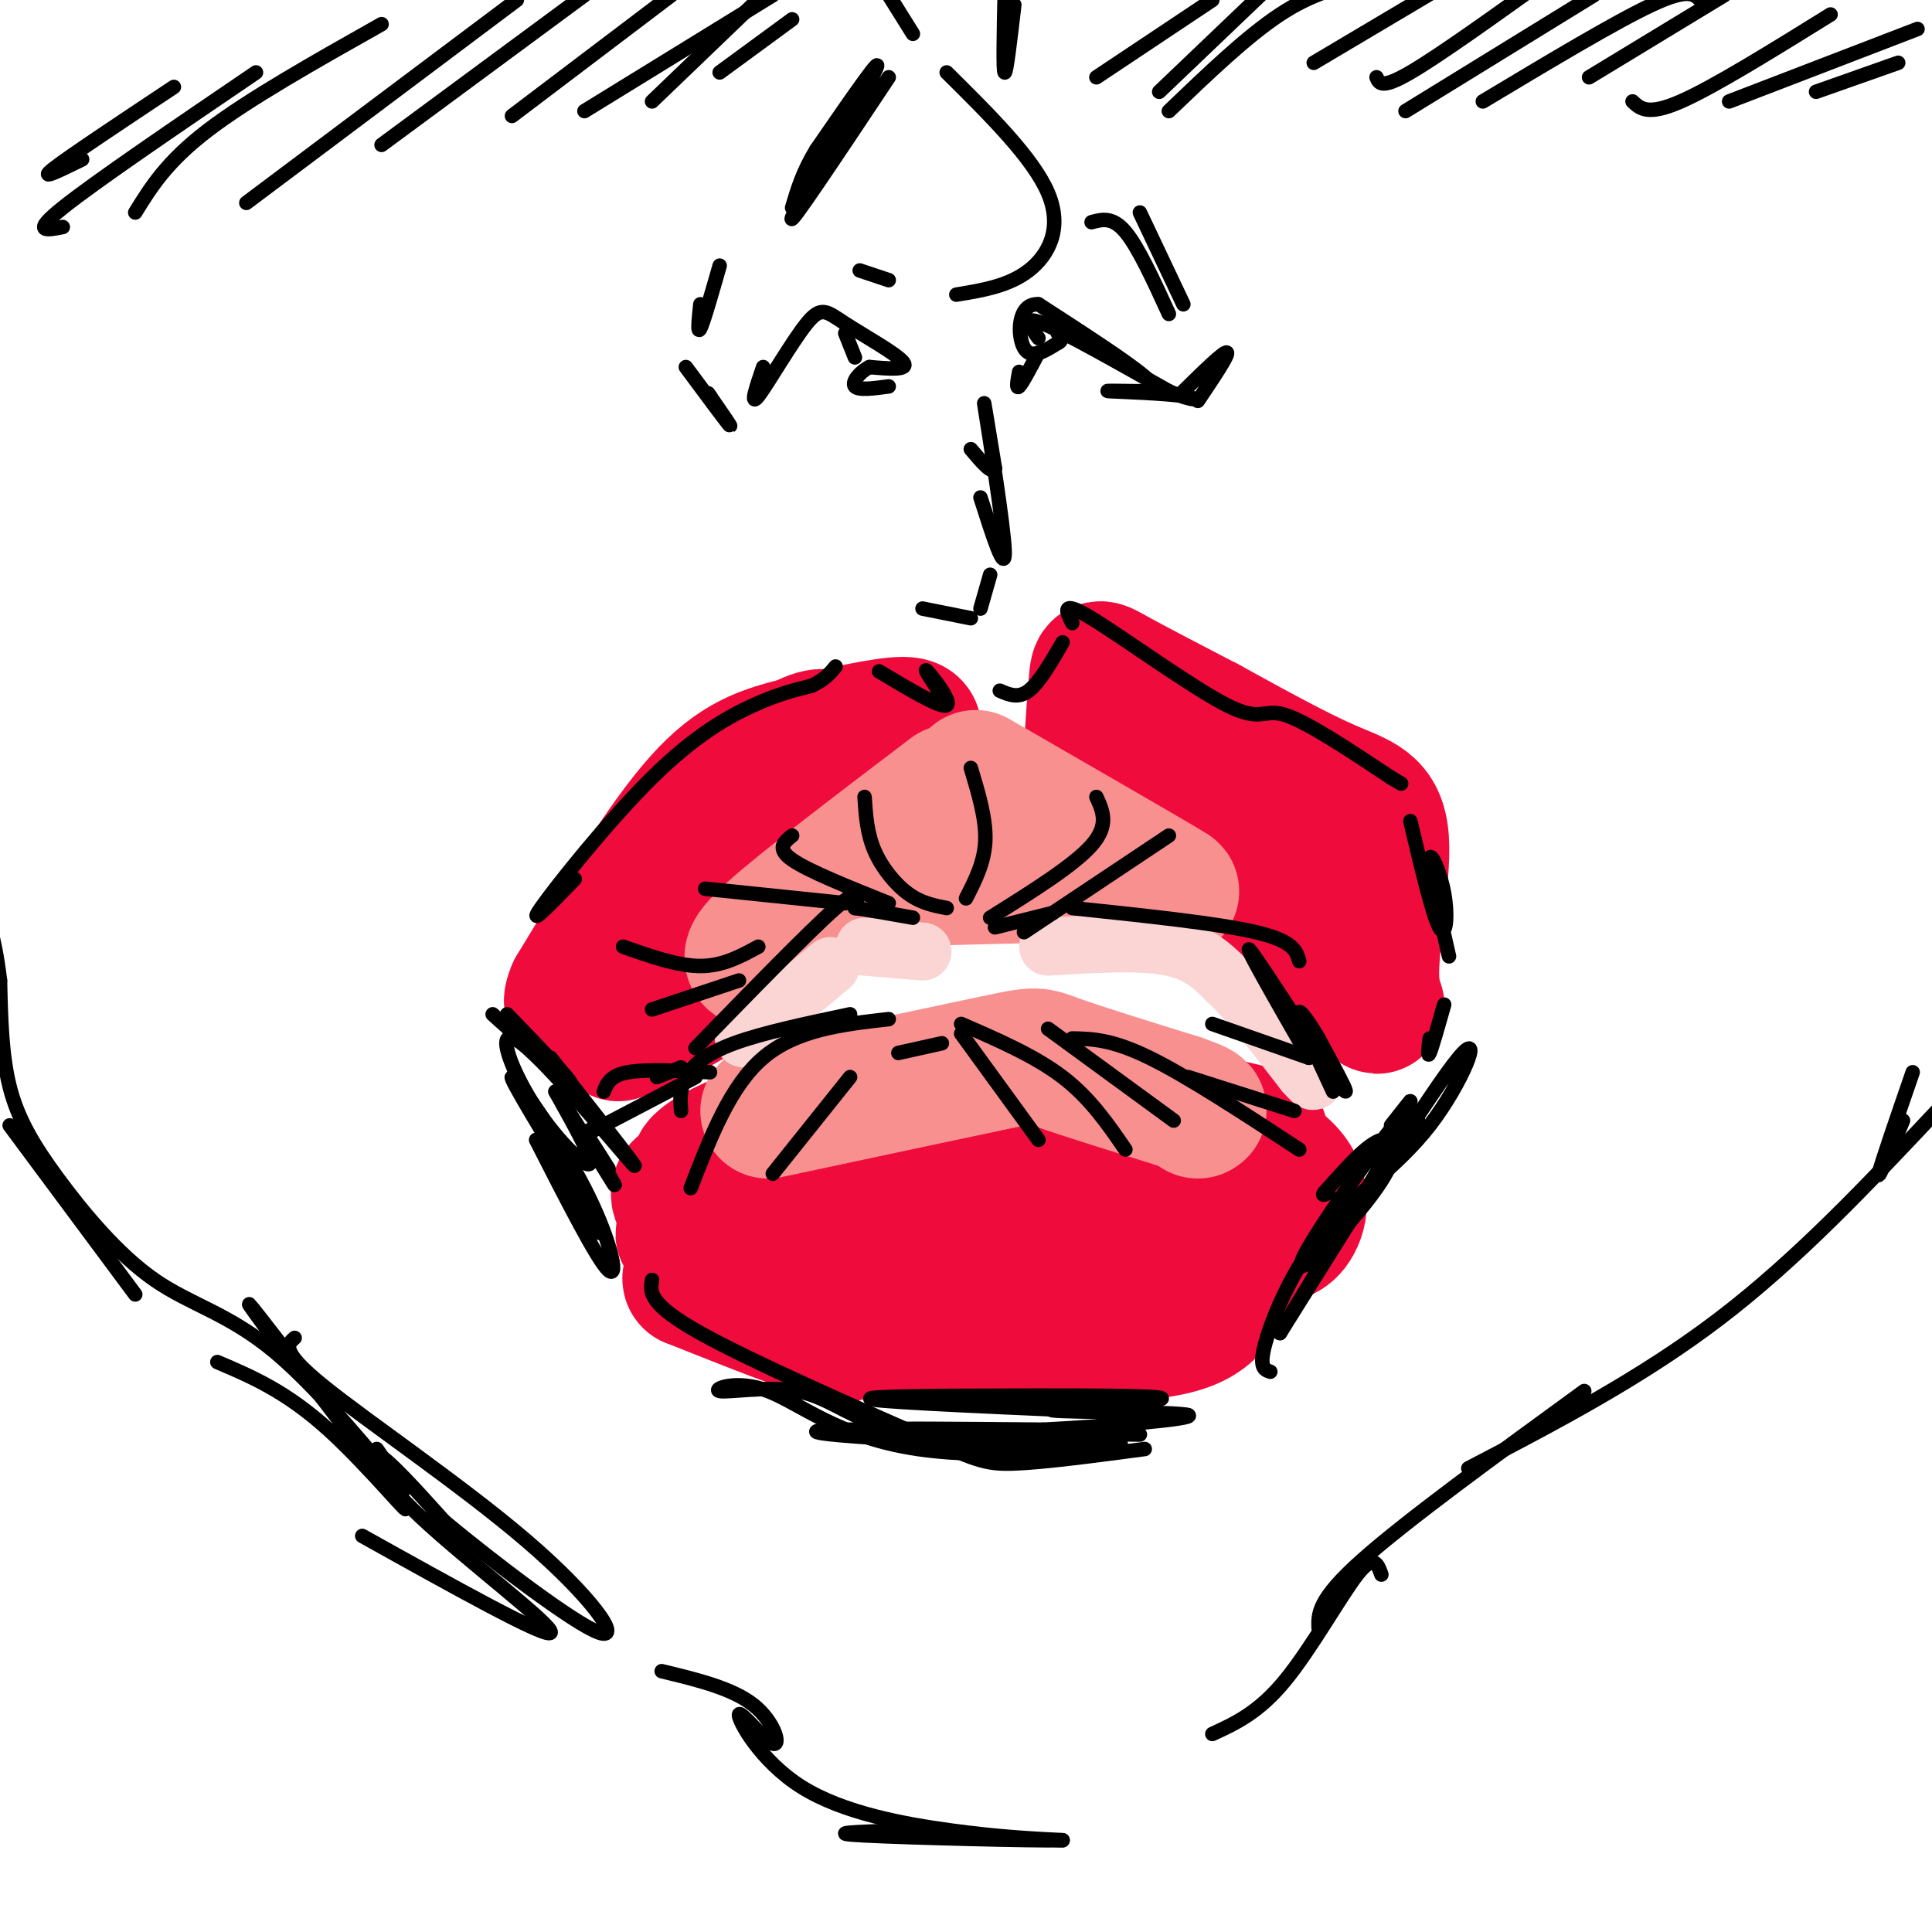 <svg viewBox='0 0 400 400' version='1.1' xmlns='http://www.w3.org/2000/svg' xmlns:xlink='http://www.w3.org/1999/xlink'><g fill='none' stroke='rgb(240,11,61)' stroke-width='28' stroke-linecap='round' stroke-linejoin='round'><path d='M128,214c6.115,-2.392 12.230,-4.784 21,-11c8.770,-6.216 20.194,-16.256 27,-25c6.806,-8.744 8.992,-16.191 11,-21c2.008,-4.809 3.837,-6.980 0,-7c-3.837,-0.020 -13.341,2.110 -21,4c-7.659,1.890 -13.474,3.540 -21,12c-7.526,8.460 -16.763,23.730 -26,39'/><path d='M119,205c-2.747,6.036 3.385,1.626 10,-1c6.615,-2.626 13.711,-3.467 23,-14c9.289,-10.533 20.770,-30.759 20,-36c-0.770,-5.241 -13.791,4.503 -20,11c-6.209,6.497 -5.604,9.749 -5,13'/><path d='M226,156c0.015,4.005 0.031,8.010 11,17c10.969,8.990 32.892,22.964 42,30c9.108,7.036 5.400,7.133 5,0c-0.400,-7.133 2.508,-21.497 2,-29c-0.508,-7.503 -4.431,-8.144 -11,-11c-6.569,-2.856 -15.785,-7.928 -25,-13'/><path d='M250,150c-7.945,-4.131 -15.308,-7.958 -19,-10c-3.692,-2.042 -3.713,-2.299 -4,1c-0.287,3.299 -0.840,10.152 -1,15c-0.160,4.848 0.072,7.690 8,11c7.928,3.310 23.551,7.089 31,10c7.449,2.911 6.725,4.956 6,7'/><path d='M271,184c3.481,3.960 9.184,10.362 11,11c1.816,0.638 -0.257,-4.486 0,-7c0.257,-2.514 2.842,-2.416 -6,-8c-8.842,-5.584 -29.111,-16.850 -35,-21c-5.889,-4.150 2.603,-1.186 10,4c7.397,5.186 13.698,12.593 20,20'/><path d='M271,183c0.060,-1.405 -9.792,-14.917 -15,-21c-5.208,-6.083 -5.774,-4.738 -6,-3c-0.226,1.738 -0.113,3.869 0,6'/><path d='M175,231c-3.089,1.607 -6.179,3.214 -7,5c-0.821,1.786 0.625,3.750 4,2c3.375,-1.750 8.679,-7.214 20,-9c11.321,-1.786 28.661,0.107 46,2'/><path d='M238,231c11.500,1.000 17.250,2.500 23,4'/><path d='M268,246c-5.278,7.287 -10.555,14.574 -14,20c-3.445,5.426 -5.057,8.990 -20,10c-14.943,1.010 -43.215,-0.536 -55,-1c-11.785,-0.464 -7.081,0.153 -7,-2c0.081,-2.153 -4.459,-7.077 -9,-12'/><path d='M163,261c-9.000,-3.733 -27.000,-7.067 -20,-5c7.000,2.067 39.000,9.533 71,17'/><path d='M214,273c13.469,2.668 11.642,0.839 13,0c1.358,-0.839 5.902,-0.687 12,-5c6.098,-4.313 13.750,-13.089 17,-17c3.250,-3.911 2.098,-2.955 -6,-3c-8.098,-0.045 -23.142,-1.089 -38,0c-14.858,1.089 -29.531,4.311 -29,6c0.531,1.689 16.265,1.844 32,2'/><path d='M215,256c5.575,0.359 3.513,0.256 6,0c2.487,-0.256 9.522,-0.667 0,-3c-9.522,-2.333 -35.602,-6.590 -45,-11c-9.398,-4.410 -2.114,-8.974 -3,-10c-0.886,-1.026 -9.943,1.487 -19,4'/><path d='M154,236c-5.796,2.151 -10.785,5.529 -9,6c1.785,0.471 10.344,-1.967 11,-2c0.656,-0.033 -6.593,2.337 -11,4c-4.407,1.663 -5.974,2.618 -3,6c2.974,3.382 10.487,9.191 18,15'/><path d='M160,265c8.792,4.801 21.771,9.302 32,11c10.229,1.698 17.708,0.593 23,0c5.292,-0.593 8.398,-0.674 14,-5c5.602,-4.326 13.701,-12.895 17,-19c3.299,-6.105 1.800,-9.744 0,-12c-1.800,-2.256 -3.900,-3.128 -6,-4'/><path d='M240,236c-1.994,-1.337 -3.978,-2.678 -10,-4c-6.022,-1.322 -16.083,-2.625 -27,-1c-10.917,1.625 -22.691,6.179 -20,7c2.691,0.821 19.845,-2.089 37,-5'/><path d='M220,233c6.949,-1.574 5.821,-3.010 13,-2c7.179,1.010 22.663,4.464 30,9c7.337,4.536 6.525,10.153 5,13c-1.525,2.847 -3.762,2.923 -6,3'/><path d='M262,256c-4.354,2.901 -12.239,8.654 -19,12c-6.761,3.346 -12.397,4.285 -24,5c-11.603,0.715 -29.172,1.204 -39,0c-9.828,-1.204 -11.914,-4.102 -14,-7'/><path d='M166,266c-6.512,-3.238 -15.792,-7.833 -12,-5c3.792,2.833 20.655,13.095 21,15c0.345,1.905 -15.827,-4.548 -32,-11'/><path d='M143,265c-1.655,-1.440 10.208,0.458 13,0c2.792,-0.458 -3.488,-3.274 -5,-4c-1.512,-0.726 1.744,0.637 5,2'/></g>
<g fill='none' stroke='rgb(249,144,144)' stroke-width='28' stroke-linecap='round' stroke-linejoin='round'><path d='M159,230c18.956,-4.044 37.911,-8.089 47,-10c9.089,-1.911 8.311,-1.689 13,0c4.689,1.689 14.844,4.844 25,8'/><path d='M244,228c4.833,1.667 4.417,1.833 4,2'/><path d='M158,199c-2.250,-0.083 -4.500,-0.167 2,-6c6.500,-5.833 21.750,-17.417 37,-29'/><path d='M202,161c16.167,9.333 32.333,18.667 38,22c5.667,3.333 0.833,0.667 -4,-2'/><path d='M236,181c-9.167,-0.167 -30.083,0.417 -51,1'/></g>
<g fill='none' stroke='rgb(251,212,212)' stroke-width='12' stroke-linecap='round' stroke-linejoin='round'><path d='M154,215c0.000,0.000 18.000,-15.000 18,-15'/><path d='M179,196c0.000,0.000 12.000,1.000 12,1'/><path d='M217,196c9.417,-0.583 18.833,-1.167 25,0c6.167,1.167 9.083,4.083 12,7'/><path d='M254,203c4.667,4.333 10.333,11.667 16,19'/><path d='M270,222c2.833,3.167 1.917,1.583 1,0'/></g>
<g fill='none' stroke='rgb(0,0,0)' stroke-width='3' stroke-linecap='round' stroke-linejoin='round'><path d='M102,210c7.750,7.000 15.500,14.000 16,14c0.500,0.000 -6.250,-7.000 -13,-14'/><path d='M119,182c-5.006,5.167 -10.012,10.333 -7,6c3.012,-4.333 14.042,-18.167 23,-27c8.958,-8.833 15.845,-12.667 21,-15c5.155,-2.333 8.577,-3.167 12,-4'/><path d='M168,142c2.833,-1.333 3.917,-2.667 5,-4'/><path d='M182,139c6.422,3.844 12.844,7.689 14,7c1.156,-0.689 -2.956,-5.911 -4,-7c-1.044,-1.089 0.978,1.956 3,5'/><path d='M207,143c1.917,0.833 3.833,1.667 6,0c2.167,-1.667 4.583,-5.833 7,-10'/><path d='M222,129c-1.250,-2.476 -2.500,-4.952 4,-1c6.500,3.952 20.750,14.333 28,18c7.250,3.667 7.500,0.619 12,2c4.500,1.381 13.250,7.190 22,13'/><path d='M288,161c3.667,2.167 1.833,1.083 0,0'/><path d='M292,170c2.310,9.762 4.619,19.524 6,22c1.381,2.476 1.833,-2.333 1,-7c-0.833,-4.667 -2.952,-9.190 -3,-7c-0.048,2.190 1.976,11.095 4,20'/><path d='M296,215c-0.250,2.083 -0.500,4.167 0,3c0.500,-1.167 1.750,-5.583 3,-10'/><path d='M144,217c11.750,-12.083 23.500,-24.167 29,-29c5.500,-4.833 4.750,-2.417 4,0'/><path d='M177,188c2.667,0.333 7.333,1.167 12,2'/><path d='M206,192c0.000,0.000 12.000,-3.000 12,-3'/><path d='M222,188c15.083,1.583 30.167,3.167 38,5c7.833,1.833 8.417,3.917 9,6'/><path d='M212,193c0.000,0.000 30.000,-20.000 30,-20'/><path d='M205,190c8.667,-5.417 17.333,-10.833 21,-15c3.667,-4.167 2.333,-7.083 1,-10'/><path d='M200,186c1.917,-3.750 3.833,-7.500 4,-12c0.167,-4.500 -1.417,-9.750 -3,-15'/><path d='M196,188c-2.644,-0.511 -5.289,-1.022 -8,-3c-2.711,-1.978 -5.489,-5.422 -7,-9c-1.511,-3.578 -1.756,-7.289 -2,-11'/><path d='M184,187c-8.333,-3.333 -16.667,-6.667 -20,-9c-3.333,-2.333 -1.667,-3.667 0,-5'/><path d='M175,187c0.000,0.000 -29.000,-3.000 -29,-3'/><path d='M157,196c-3.667,2.000 -7.333,4.000 -12,4c-4.667,0.000 -10.333,-2.000 -16,-4'/><path d='M153,203c0.000,0.000 -18.000,6.000 -18,6'/><path d='M141,221c0.000,0.000 -5.000,2.000 -5,2'/><path d='M147,222c-6.667,-0.333 -13.333,-0.667 -17,0c-3.667,0.667 -4.333,2.333 -5,4'/><path d='M144,223c0.000,0.000 -21.000,11.000 -21,11'/><path d='M124,233c0.000,0.000 -2.000,1.000 -2,1'/><path d='M111,236c6.375,12.506 12.750,25.012 15,27c2.250,1.988 0.375,-6.542 -5,-17c-5.375,-10.458 -14.250,-22.845 -15,-23c-0.750,-0.155 6.625,11.923 14,24'/><path d='M120,247c3.378,6.089 4.822,9.311 4,8c-0.822,-1.311 -3.911,-7.156 -7,-13'/><path d='M114,219c9.743,12.365 19.486,24.730 17,22c-2.486,-2.730 -17.203,-20.557 -23,-25c-5.797,-4.443 -2.676,4.496 2,12c4.676,7.504 10.907,13.573 12,13c1.093,-0.573 -2.954,-7.786 -7,-15'/><path d='M115,226c1.976,2.583 10.417,16.542 12,19c1.583,2.458 -3.690,-6.583 -5,-9c-1.310,-2.417 1.345,1.792 4,6'/><path d='M135,265c-0.429,2.470 -0.857,4.940 10,11c10.857,6.060 33.000,15.708 45,21c12.000,5.292 13.857,6.226 20,6c6.143,-0.226 16.571,-1.613 27,-3'/><path d='M210,299c-10.438,-0.871 -20.875,-1.743 -28,-4c-7.125,-2.257 -10.937,-5.901 -17,-7c-6.063,-1.099 -14.376,0.346 -16,0c-1.624,-0.346 3.441,-2.485 10,0c6.559,2.485 14.612,9.592 31,12c16.388,2.408 41.111,0.117 42,-1c0.889,-1.117 -22.055,-1.058 -45,-1'/><path d='M187,298c-13.906,-0.684 -26.171,-1.895 -11,-2c15.171,-0.105 57.777,0.895 60,1c2.223,0.105 -35.936,-0.684 -46,-1c-10.064,-0.316 7.968,-0.158 26,0'/><path d='M216,296c12.847,-0.647 31.965,-2.265 30,-3c-1.965,-0.735 -25.011,-0.589 -28,-1c-2.989,-0.411 14.080,-1.380 20,-2c5.920,-0.620 0.691,-0.891 -8,-1c-8.691,-0.109 -20.846,-0.054 -33,0'/><path d='M197,289c-11.044,0.089 -22.156,0.311 -14,1c8.156,0.689 35.578,1.844 63,3'/><path d='M263,284c-1.222,-0.396 -2.443,-0.791 -1,-6c1.443,-5.209 5.552,-15.231 12,-23c6.448,-7.769 15.236,-13.284 22,-22c6.764,-8.716 11.504,-20.633 6,-14c-5.504,6.633 -21.252,31.817 -37,57'/><path d='M265,276c1.956,-3.597 25.347,-41.091 27,-46c1.653,-4.909 -18.433,22.767 -22,30c-3.567,7.233 9.386,-5.976 15,-14c5.614,-8.024 3.890,-10.864 1,-10c-2.890,0.864 -6.945,5.432 -11,10'/><path d='M275,246c-1.833,1.833 -0.917,1.417 0,1'/><path d='M176,210c-9.044,1.911 -18.089,3.822 -24,6c-5.911,2.178 -8.689,4.622 -10,7c-1.311,2.378 -1.156,4.689 -1,7'/><path d='M184,211c-9.583,1.083 -19.167,2.167 -26,8c-6.833,5.833 -10.917,16.417 -15,27'/><path d='M176,223c0.000,0.000 -16.000,20.000 -16,20'/><path d='M186,218c0.000,0.000 9.000,-2.000 9,-2'/><path d='M199,214c0.000,0.000 16.000,22.000 16,22'/><path d='M199,212c7.667,3.333 15.333,6.667 21,11c5.667,4.333 9.333,9.667 13,15'/><path d='M217,213c0.000,0.000 26.000,19.000 26,19'/><path d='M222,215c4.083,0.083 8.167,0.167 16,4c7.833,3.833 19.417,11.417 31,19'/><path d='M246,223c0.000,0.000 22.000,7.000 22,7'/><path d='M251,212c0.000,0.000 20.000,7.000 20,7'/><path d='M271,219c-7.156,-12.489 -14.311,-24.978 -12,-22c2.311,2.978 14.089,21.422 18,27c3.911,5.578 -0.044,-1.711 -4,-9'/><path d='M273,215c-1.822,-3.222 -4.378,-6.778 -4,-5c0.378,1.778 3.689,8.889 7,16'/><path d='M292,237c1.131,-3.083 2.262,-6.167 1,-6c-1.262,0.167 -4.917,3.583 -5,3c-0.083,-0.583 3.405,-5.167 4,-6c0.595,-0.833 -1.702,2.083 -4,5'/><path d='M191,126c0.000,0.000 10.000,2.000 10,2'/><path d='M203,126c0.000,0.000 2.000,-7.000 2,-7'/><path d='M203,103c2.600,8.133 5.200,16.267 5,11c-0.200,-5.267 -3.200,-23.933 -4,-29c-0.800,-5.067 0.600,3.467 2,12'/><path d='M206,97c-0.500,1.333 -2.750,-1.333 -5,-4'/><path d='M158,76c-1.419,4.172 -2.839,8.344 -1,6c1.839,-2.344 6.936,-11.206 10,-15c3.064,-3.794 4.094,-2.522 8,0c3.906,2.522 10.687,6.292 12,8c1.313,1.708 -2.844,1.354 -7,1'/><path d='M180,76c-2.067,1.044 -3.733,3.156 -3,4c0.733,0.844 3.867,0.422 7,0'/><path d='M211,77c-0.333,1.833 -0.667,3.667 0,3c0.667,-0.667 2.333,-3.833 4,-7'/><path d='M215,70c-1.750,-2.417 -3.500,-4.833 1,-3c4.500,1.833 15.250,7.917 26,14'/><path d='M242,81c5.667,2.452 6.833,1.583 3,1c-3.833,-0.583 -12.667,-0.881 -15,-1c-2.333,-0.119 1.833,-0.060 6,0'/><path d='M236,81c2.133,0.000 4.467,0.000 1,-3c-3.467,-3.000 -12.733,-9.000 -22,-15'/><path d='M215,63c-4.400,-0.289 -4.400,6.489 -3,9c1.400,2.511 4.200,0.756 7,-1'/><path d='M219,71c1.167,-0.500 0.583,-1.250 0,-2'/><path d='M175,69c0.000,0.000 2.000,5.000 2,5'/><path d='M178,56c0.000,0.000 6.000,2.000 6,2'/><path d='M198,61c5.422,-0.889 10.844,-1.778 15,-5c4.156,-3.222 7.044,-8.778 4,-16c-3.044,-7.222 -12.022,-16.111 -21,-25'/><path d='M184,16c-10.600,15.933 -21.200,31.867 -20,29c1.200,-2.867 14.200,-24.533 17,-30c2.800,-5.467 -4.600,5.267 -12,16'/><path d='M169,31c-2.833,4.667 -3.917,8.333 -5,12'/><path d='M149,55c-1.667,5.833 -3.333,11.667 -4,13c-0.667,1.333 -0.333,-1.833 0,-5'/><path d='M226,46c2.167,-0.583 4.333,-1.167 7,2c2.667,3.167 5.833,10.083 9,17'/><path d='M245,63c0.000,0.000 -9.000,-19.000 -9,-19'/><path d='M137,346c7.316,1.767 14.632,3.534 19,7c4.368,3.466 5.789,8.630 4,8c-1.789,-0.630 -6.789,-7.056 -7,-6c-0.211,1.056 4.366,9.592 13,15c8.634,5.408 21.324,7.688 31,9c9.676,1.312 16.338,1.656 23,2'/><path d='M220,381c-5.844,0.133 -31.956,-0.533 -41,-1c-9.044,-0.467 -1.022,-0.733 7,-1'/><path d='M251,359c4.778,-2.200 9.556,-4.400 15,-11c5.444,-6.600 11.556,-17.600 15,-22c3.444,-4.400 4.222,-2.200 5,0'/><path d='M273,337c-0.083,-2.917 -0.167,-5.833 9,-14c9.167,-8.167 27.583,-21.583 46,-35'/><path d='M304,304c17.917,-9.333 35.833,-18.667 52,-31c16.167,-12.333 30.583,-27.667 45,-43'/><path d='M394,232c-2.667,6.333 -5.333,12.667 -5,11c0.333,-1.667 3.667,-11.333 7,-21'/><path d='M78,300c3.905,5.700 7.810,11.401 4,7c-3.810,-4.401 -15.336,-18.903 -25,-27c-9.664,-8.097 -17.467,-9.789 -25,-15c-7.533,-5.211 -14.797,-13.941 -20,-21c-5.203,-7.059 -8.344,-12.445 -10,-19c-1.656,-6.555 -1.828,-14.277 -2,-22'/><path d='M0,203c-0.667,-5.500 -1.333,-8.250 -2,-11'/><path d='M2,233c0.000,0.000 26.000,35.000 26,35'/><path d='M45,282c7.119,3.030 14.238,6.060 23,14c8.762,7.940 19.167,20.792 15,15c-4.167,-5.792 -22.905,-30.226 -29,-38c-6.095,-7.774 0.452,1.113 7,10'/><path d='M17,33c-4.583,2.250 -9.167,4.500 -6,2c3.167,-2.500 14.083,-9.750 25,-17'/><path d='M13,47c-3.333,0.667 -6.667,1.333 0,-4c6.667,-5.333 23.333,-16.667 40,-28'/><path d='M28,44c3.250,-5.250 6.500,-10.500 15,-17c8.500,-6.500 22.250,-14.250 36,-22'/><path d='M51,42c0.000,0.000 56.000,-42.000 56,-42'/><path d='M79,30c0.000,0.000 42.000,-31.000 42,-31'/><path d='M106,24c0.000,0.000 33.000,-25.000 33,-25'/><path d='M121,23c0.000,0.000 39.000,-24.000 39,-24'/><path d='M135,21c0.000,0.000 25.000,-24.000 25,-24'/><path d='M149,15c0.000,0.000 15.000,-11.000 15,-11'/><path d='M227,16c0.000,0.000 24.000,-16.000 24,-16'/><path d='M240,19c0.000,0.000 22.000,-21.000 22,-21'/><path d='M242,23c8.083,-7.750 16.167,-15.500 23,-20c6.833,-4.500 12.417,-5.750 18,-7'/><path d='M272,13c0.000,0.000 32.000,-19.000 32,-19'/><path d='M285,16c0.500,1.250 1.000,2.500 7,-1c6.000,-3.500 17.500,-11.750 29,-20'/><path d='M291,23c0.000,0.000 39.000,-24.000 39,-24'/><path d='M307,21c13.750,-8.250 27.500,-16.500 35,-20c7.500,-3.500 8.750,-2.250 10,-1'/><path d='M329,16c0.000,0.000 28.000,-17.000 28,-17'/><path d='M338,21c1.583,1.500 3.167,3.000 10,0c6.833,-3.000 18.917,-10.500 31,-18'/><path d='M358,21c0.000,0.000 39.000,-15.000 39,-15'/><path d='M376,19c0.000,0.000 17.000,-6.000 17,-6'/><path d='M189,7c0.000,0.000 -5.000,-8.000 -5,-8'/><path d='M210,1c-0.833,7.167 -1.667,14.333 -2,14c-0.333,-0.333 -0.167,-8.167 0,-16'/><path d='M245,81c4.250,-4.167 8.500,-8.333 9,-8c0.500,0.333 -2.750,5.167 -6,10'/><path d='M142,76c4.083,5.500 8.167,11.000 9,12c0.833,1.000 -1.583,-2.500 -4,-6'/><path d='M147,82c-0.667,-1.000 -0.333,-0.500 0,0'/><path d='M203,300c7.500,0.167 15.000,0.333 15,0c0.000,-0.333 -7.500,-1.167 -15,-2'/><path d='M75,318c19.185,10.696 38.369,21.393 39,20c0.631,-1.393 -17.292,-14.875 -27,-24c-9.708,-9.125 -11.202,-13.893 -9,-13c2.202,0.893 8.101,7.446 14,14'/><path d='M92,315c9.671,8.048 26.850,21.167 32,23c5.150,1.833 -1.729,-7.622 -15,-19c-13.271,-11.378 -32.935,-24.679 -42,-32c-9.065,-7.321 -7.533,-8.660 -6,-10'/></g>
</svg>